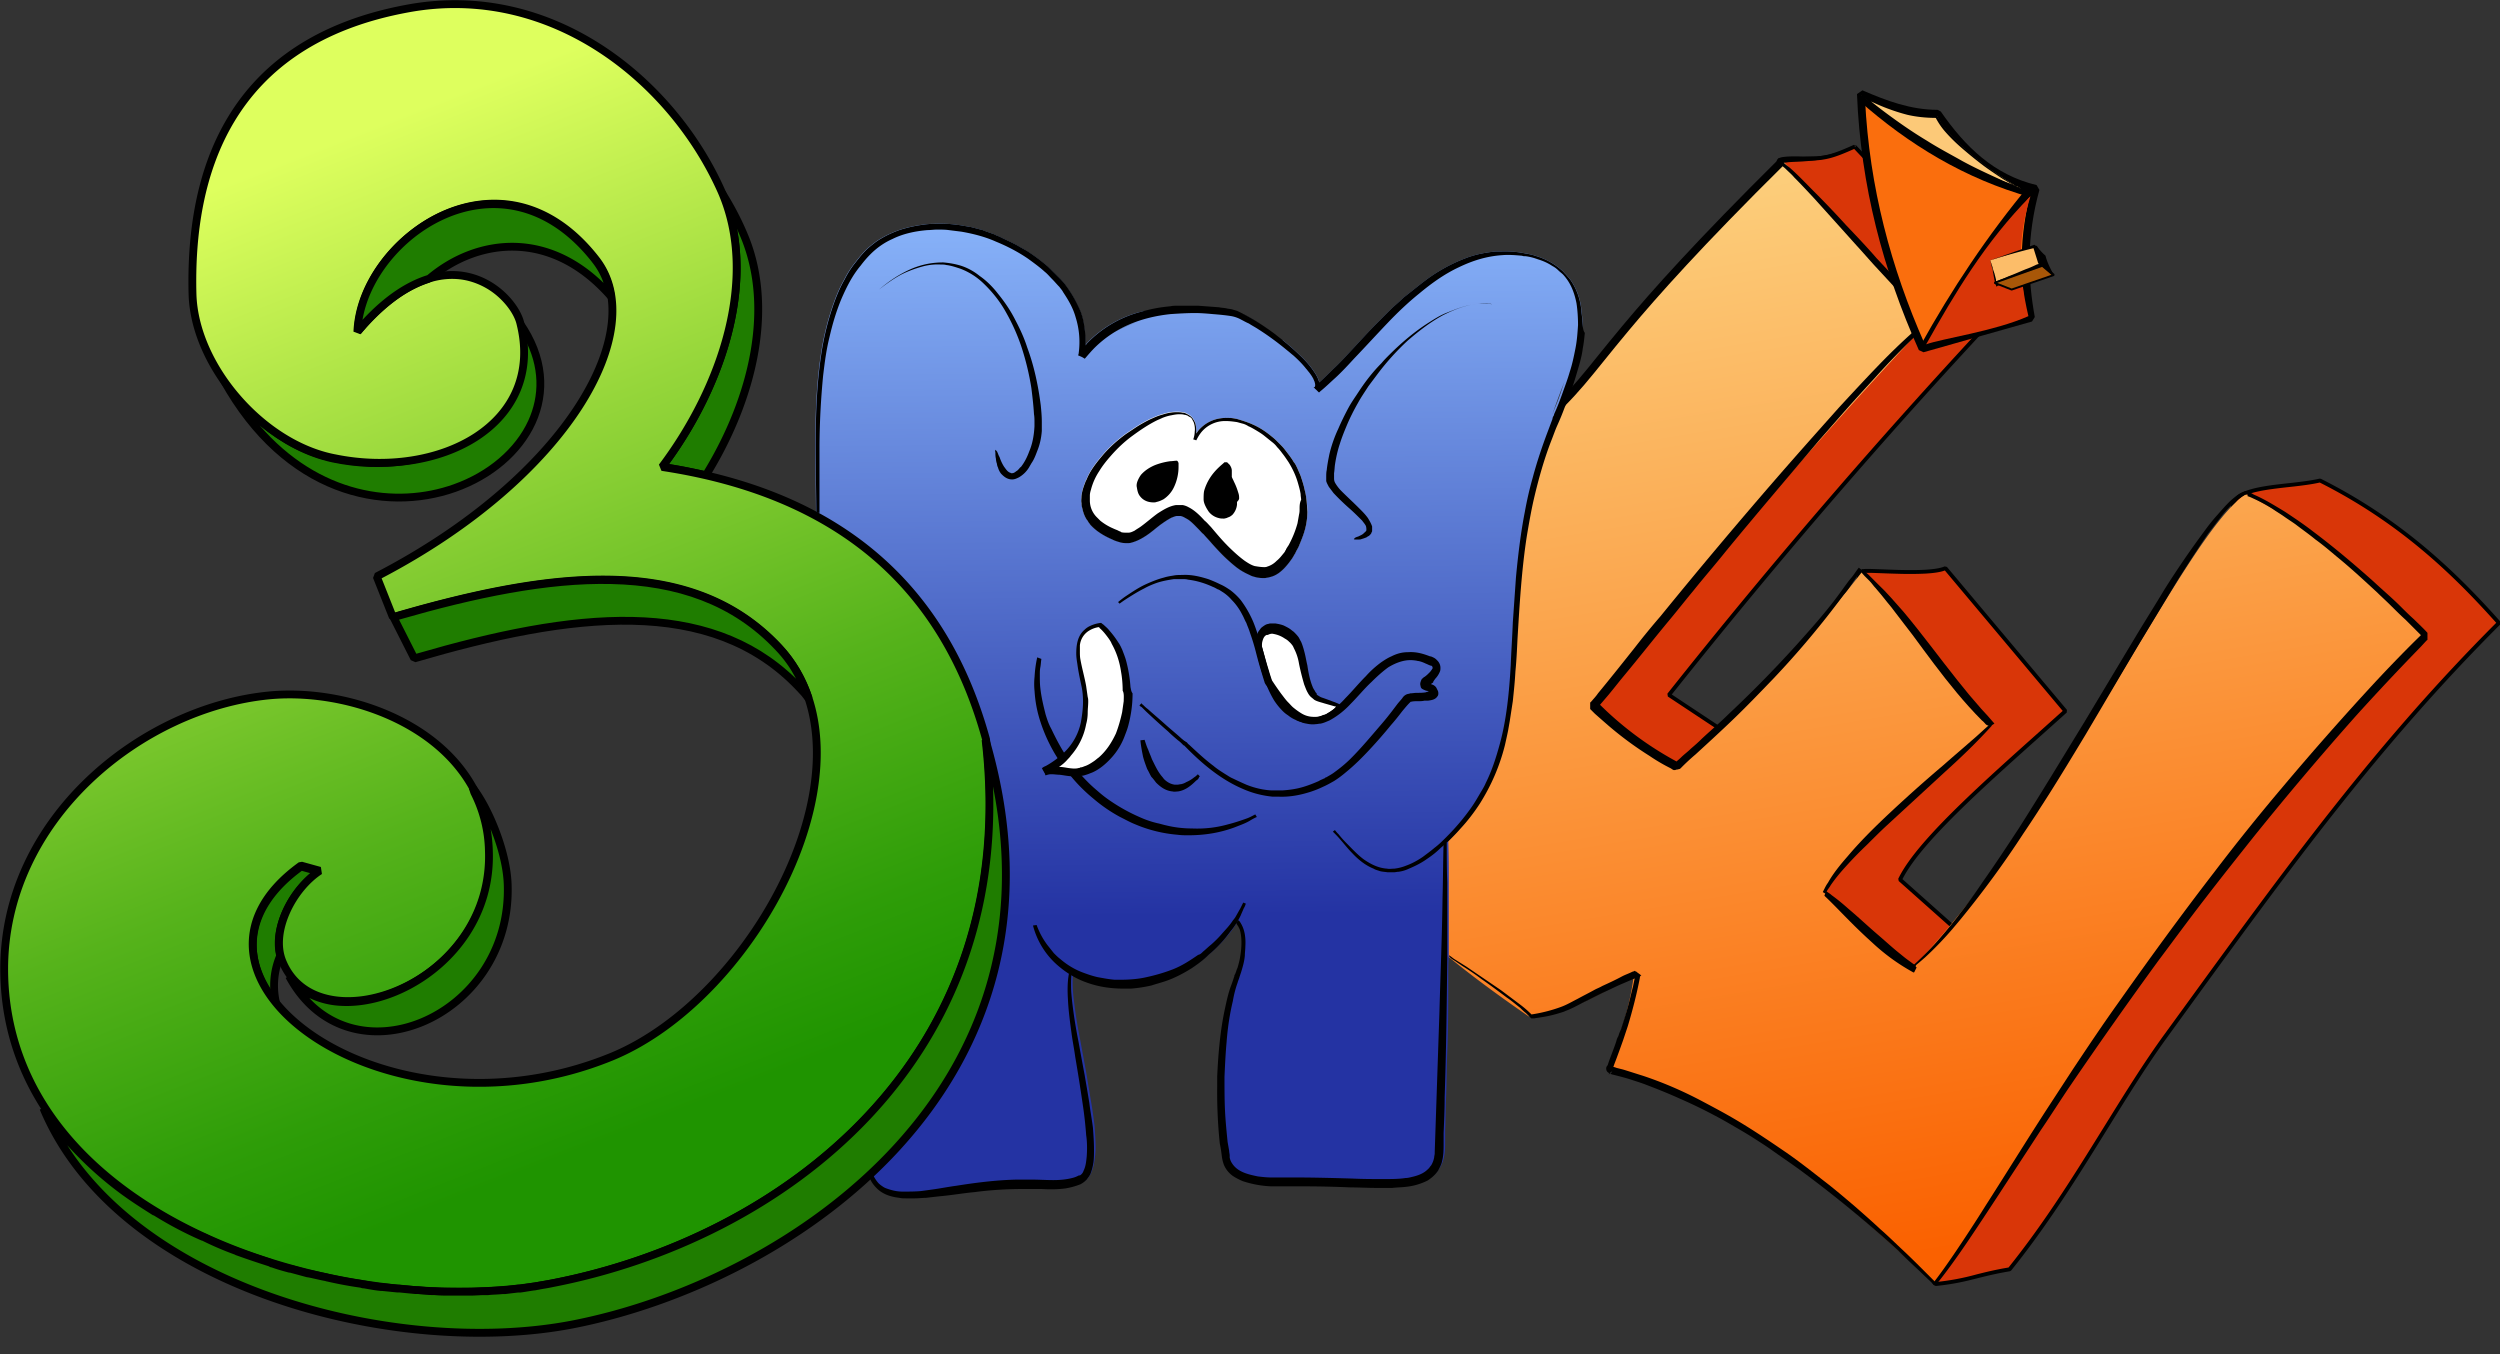 <svg xmlns="http://www.w3.org/2000/svg" width="72" height="39" fill="none" viewBox="0 0 72 39">
    <rect x="0" y="0" width="72" height="39" fill="#333333" stroke="none"/>
    <path fill="#D93608" d="M53.415 4.222l4.327 4.583a179.078 179.078 0 00-9.676 11.209l2.404 1.592a36.362 36.362 0 003.53-3.41c-.12-.166-.21-.406-.285-.616-.12-.36-.33-.917-.075-1.127.075-.06 1.908.135 2.39-.09l3.455 4.117c-1.968 1.773-4.192 3.666-4.763 4.853l2.464 2.193c3.441-3.185 6.19-8.76 8.099-11.764.09.09-.977-.737-.977-1.142 0-.661 1.623-.571 2.51-.782 2.268 1.142 3.816 2.6 5.153 4.102-3.636 3.636-6.205 7.227-9.601 11.9-1.397 1.923-2.69 4.478-4.493 6.716-.901.15-1.232.33-2.103.421-.24.03.03-1.247.135-1.457.135-.27.436-.24.601-.406-.075 0-.105.045-.135.075-2.239-1.998-4.628-3.876-7.918-4.793.375-.916.676-1.833.781-2.765-1.112.812-2.128-.342-2.218-.432-.225-.21-2.44 2.01-2.59 1.574-.135-.405.556-.556.796-.63.09-.03-.06 0-.075-.016-3.17-2.314-3.786-3.53-4.823-4.898l5.695-10.593a214.692 214.692 0 015.904-6.776c-.18-.33-.3-.916-.63-1.142-.331-.21.63-.15.81-.15.482 0 .737-.09 1.308-.346 0 .015-.015.015 0 .015 0-.015-.03.015 0-.015z"/>
    <path fill="#000" fill-rule="evenodd" d="M53.395 4.292c-.545.242-.808.332-1.288.332l-.12-.003c-.13-.004-.317-.01-.475-.001a1.453 1.453 0 00-.144.013.401.401 0 00-.071.017.284.284 0 00.029.02l.001.001c.18.123.298.34.392.556.035.081.068.165.1.246l.031.08c.042.104.082.2.126.28l-.008.064a214.589 214.589 0 00-5.9 6.77l-5.674 10.556c.149.198.29.392.43.586.34.471.683.944 1.157 1.476.675.76 1.616 1.638 3.194 2.79h.005l.034-.002h.01l.02-.002a.107.107 0 01.025.003.056.056 0 01.038.073.057.057 0 01-.018.026.077.077 0 01-.017.011.277.277 0 01-.029.011h-.001a4.1 4.1 0 01-.09.027c-.126.037-.297.086-.44.161a.558.558 0 00-.203.162.223.223 0 00-.027.21c.004.01.009.014.015.016.01.003.03.004.063-.004.067-.017.16-.063.276-.134.229-.142.524-.37.825-.607l.159-.126c.246-.195.487-.387.688-.53a2.38 2.38 0 01.317-.198.46.46 0 01.12-.042c.036-.005.08-.004.112.027l.002.001.018.019c.078.082.334.349.693.525.39.192.9.273 1.434-.117l.089.052c-.104.92-.396 1.822-.761 2.721 3.252.92 5.624 2.778 7.839 4.753a.198.198 0 01.138-.054l.04.096a.543.543 0 01-.161.107c-.034.015-.072.03-.108.044l-.061.025c-.109.045-.202.098-.26.215-.024.046-.06.16-.096.309a5.663 5.663 0 00-.096.493c-.026.17-.04.329-.033.442a.348.348 0 00.022.119.048.048 0 00.009.014h.002a6.942 6.942 0 001.154-.217c.262-.066.542-.136.925-.2.893-1.112 1.662-2.302 2.38-3.454l.375-.603c.584-.942 1.144-1.845 1.722-2.64l.383-.527c3.197-4.402 5.704-7.854 9.186-11.343-1.323-1.481-2.853-2.914-5.083-4.04-.221.051-.484.084-.752.115l-.138.015c-.233.026-.466.052-.68.088-.258.043-.48.1-.638.183-.156.082-.238.185-.238.321 0 .04.013.088.04.145.027.057.067.12.114.184.097.13.225.265.351.387a5.636 5.636 0 00.443.381c.004.003.002.001-.002 0a.053.053 0 00-.01-.003c-.001 0-.018-.005-.037.005a.057.057 0 00-.014.012l.075-.009c.002.002.01.009.014.017.001.002.006.01.008.021 0 .006.001.016-.003.028a.056.056 0 01-.027.03v.001c-.453.713-.952 1.57-1.496 2.504l-.073.126c-.58.994-1.21 2.073-1.89 3.158-1.356 2.168-2.907 4.363-4.633 5.961h-.075l-2.465-2.193-.013-.066c.29-.604.997-1.38 1.87-2.223.659-.637 1.418-1.316 2.173-1.99l.693-.621-3.394-4.044c-.133.05-.329.076-.546.089a9.679 9.679 0 01-.786.006c-.172-.004-.34-.01-.488-.016a38.568 38.568 0 00-.217-.008 5.088 5.088 0 00-.296-.001.237.237 0 00-.01.001.285.285 0 00-.087.174.855.855 0 00.01.275c.03.178.095.37.151.538l.025.073c.075.211.163.444.277.601l-.004.071a36.418 36.418 0 01-3.536 3.416l-.067.004-2.404-1.593-.013-.082a179.199 179.199 0 019.643-11.173l-4.26-4.512h-.006l-.003-.001zm.054-.034l.003.002.002-.007-.005.005zm-.035-.077a.053.053 0 01.02.01.057.057 0 01.02.031h-.04v-.04zM65.206 15.78a5.712 5.712 0 01-.416-.362 3.375 3.375 0 01-.363-.402 1.236 1.236 0 01-.125-.203.463.463 0 01-.051-.193c0-.194.121-.328.297-.421.174-.092.412-.15.672-.194.217-.037.454-.063.688-.089l.136-.015c.277-.032.541-.065.76-.117l.037.005c2.278 1.146 3.831 2.609 5.17 4.114l-.001.078c-3.496 3.495-6.005 6.949-9.215 11.369l-.38.524c-.576.791-1.133 1.69-1.718 2.633l-.375.603c-.723 1.16-1.498 2.36-2.402 3.482l-.035.02c-.388.065-.67.135-.937.202l-.121.03a7.058 7.058 0 01-1.048.19.11.11 0 01-.078-.02.146.146 0 01-.047-.058.449.449 0 01-.033-.16 2.474 2.474 0 01.034-.465 5.8 5.8 0 01.099-.504c.036-.148.074-.273.104-.332a.564.564 0 01.318-.27l.068-.027.038-.015c-2.221-1.979-4.59-3.827-7.842-4.732l-.037-.076c.359-.874.647-1.745.763-2.627-.54.34-1.054.248-1.446.056a2.646 2.646 0 01-.724-.548l-.014-.014a.055.055 0 00-.019 0 .352.352 0 00-.09.033c-.077.037-.18.103-.3.188-.198.141-.436.33-.682.525l-.16.127c-.3.237-.6.47-.836.615a1.186 1.186 0 01-.308.147.232.232 0 01-.124.002.133.133 0 01-.087-.087.335.335 0 01.04-.31.666.666 0 01.244-.198c.129-.067.28-.116.4-.152-1.553-1.139-2.489-2.012-3.164-2.77a17.806 17.806 0 01-1.167-1.49 33.955 33.955 0 00-.447-.608l-.005-.061 5.695-10.593.006-.01a214.758 214.758 0 015.88-6.748 3.161 3.161 0 01-.144-.338 7.472 7.472 0 00-.099-.241c-.093-.215-.2-.404-.35-.507a.33.33 0 01-.057-.044.128.128 0 01-.035-.056.086.086 0 01.012-.07.122.122 0 01.046-.04.41.41 0 01.12-.033c.046-.007.1-.012.156-.015.162-.008.362-.002.491.002l.109.002c.468 0 .715-.086 1.284-.34l.064.012 4.327 4.583v.077c-3.291 3.5-6.493 7.21-9.635 11.157l2.318 1.536a36.31 36.31 0 003.463-3.346c-.113-.17-.197-.398-.267-.592v-.001a8.8 8.8 0 00-.024-.072c-.056-.166-.125-.368-.157-.556a.966.966 0 01-.01-.312.392.392 0 01.133-.248h.001a.088.088 0 01.034-.016.84.84 0 01.105-.009c.06 0 .14.001.235.004l.22.008c.147.006.313.012.485.017.263.006.538.008.776-.006.241-.015.436-.045.545-.096l.067.015 3.456 4.117-.005.078-.735.658c-.755.675-1.512 1.352-2.17 1.987-.855.826-1.535 1.574-1.826 2.152l2.393 2.131c1.7-1.584 3.232-3.753 4.577-5.903.678-1.083 1.307-2.16 1.887-3.155l.074-.126c.539-.925 1.034-1.775 1.484-2.486zM45.225 28.082zm-.035.005l-.006-.005a.053.053 0 01.006.005z" clip-rule="evenodd"/>
    <path fill="url(#logo0_linear)" d="M51.296 4.583l4.282 4.628a179.06 179.06 0 00-9.676 11.209l2.404 1.592a37.622 37.622 0 005.334-5.559l3.681 4.433c-1.968 1.773-4.192 3.666-4.763 4.853l2.464 2.193c4.493-4.672 7.888-12.545 9.661-13.702 2.254 1.156 3.787 2.614 5.124 4.116-3.636 3.637-6.206 7.242-9.601 11.9-1.398 1.923-2.69 4.478-4.493 6.716-2.704-2.464-5.394-5.033-9.435-6.16.375-.916.676-1.833.78-2.764-1.111.736-2.118 1.171-3.034 1.232-4.087-2.81-4.718-4.132-5.86-5.635l5.695-10.592c2.494-2.975 4.973-5.83 7.437-8.46z"/>
    <path fill="#000" d="M55.61 9.181h-.016c-.015 0-.03-.015-.045-.015-.03-.015-.06-.03-.09-.06a1.366 1.366 0 01-.315-.27c-.21-.18-.406-.391-.601-.587l-.541-.585c-.18-.196-.346-.391-.526-.586l-.797-.887-.42-.466c-.196-.21-.39-.42-.586-.616-.075-.09-.166-.165-.24-.24-.046-.045-.09-.075-.136-.12l-.09-.09v-.03c0-.016.015-.046.015-.06v-.016h.015c.045 0 .09 0 .15-.015.18-.015.36-.015.526-.015.135-.015.27-.015.406-.015.075-.015.15-.015.225-.03.09-.015.18-.03.27-.06.136-.03.256-.09.376-.135.06-.015.105-.045.15-.06.016-.015.046-.015.076-.015l-.03.03c-.015.015-.03.015-.06.03a.7.7 0 01-.15.075c-.166.075-.331.15-.512.195-.21.06-.435.09-.66.105-.166.016-.346.016-.511.03-.09.016-.166.016-.256.016h-.015v-.015c0-.03.015-.06.03-.09.03.03.06.044.09.075.06.06.136.12.196.165.24.21.465.45.69.676.316.315.632.646.932.977.3.315.601.63.887.961l.69.736c.226.24.452.496.662.737.045.06.105.12.15.18 0 .015.015.03.03.03 0 .015.015.015.015.03.03.015.03.03.015.03z"/>
    <path fill="#000" fill-rule="evenodd" d="M46.736 9.373c.836-1 2.112-2.434 4.496-4.795l.158.16c-2.38 2.357-3.65 3.785-4.481 4.78-.273.326-.5.607-.704.86-.414.514-.734.91-1.155 1.331l-.16-.16c.413-.412.722-.795 1.13-1.302.206-.254.435-.539.716-.874z" clip-rule="evenodd"/>
    <path fill="#000" d="M55.503 9.376c-.075.06-.15.135-.225.196-.451.42-.887.871-1.292 1.322-.331.36-.661.721-.977 1.082l-.631.72c-.902 1.068-1.803 2.12-2.69 3.201-.3.376-.616.736-.916 1.112-.225.27-.436.54-.661.811-.451.541-.887 1.097-1.337 1.638-.15.18-.301.376-.451.556l-.27.316a.21.21 0 00-.046.06v-.06-.106a9.673 9.673 0 002.374 1.758h-.06-.03-.06l.015-.015c.06-.06.12-.105.165-.15.09-.09.196-.165.286-.255.105-.09.21-.18.315-.286.256-.24.526-.466.767-.706a33.703 33.703 0 002.283-2.359c.346-.39.677-.781.977-1.202.09-.12.18-.255.285-.376.076-.09.136-.195.21-.285l.076.06c-.075.105-.15.225-.225.33-.09.136-.18.271-.286.391a25.796 25.796 0 01-2.043 2.434c-.376.39-.752.782-1.142 1.157-.36.346-.721.676-1.082 1.007a6.032 6.032 0 00-.42.39c-.016.015-.03.03-.046.03l-.06.016c-.015 0-.03 0-.06.015h-.045a.327.327 0 01-.075-.046 5.082 5.082 0 01-.616-.36 9.907 9.907 0 01-1.202-.887 58.4 58.4 0 01-.376-.33l-.105-.105-.03-.03v-.015-.03-.03-.03-.03-.03-.016s0-.015.015-.015c.075-.09.15-.165.21-.255.36-.436.706-.872 1.052-1.307a22.1 22.1 0 01.751-.917 163.43 163.43 0 013.306-3.936c.6-.691 1.217-1.383 1.833-2.074.36-.39.736-.796 1.112-1.187.42-.435.856-.856 1.307-1.232l.12.06z"/>
    <path fill="#000" d="M57.44 20.84c-.09-.106-.286-.331-.376-.421-.24-.27-.466-.541-.691-.827-.526-.66-1.007-1.322-1.548-1.968-.24-.27-.48-.556-.751-.811l-.27-.27c-.06-.046-.106-.091-.166-.151l-.06.06c.045.045.075.09.12.135l.15.15c.06.06.106.136.166.196.12.135.225.27.345.42.076.09.15.18.226.286.165.21.33.436.496.646.42.57.826 1.127 1.277 1.668.225.27.466.54.721.796.045.03.075.075.12.12.015 0 .015.015.03.015s.015.015.03.015.03.015.06.015h.015c-.015 0 .106-.075.106-.075z"/>
    <path fill="#000" d="M57.364 20.9c-.405.45-.871.9-1.322 1.306l-1.698 1.563c-.195.18-.39.376-.586.571a10.9 10.9 0 00-.586.601c-.165.18-.315.36-.45.556-.03.06-.076.105-.106.165-.015.03-.03.045-.045.075l-.075-.045.045-.09c.03-.06.06-.12.105-.18.15-.27.361-.526.571-.766.316-.376.676-.737 1.037-1.082a41.204 41.204 0 011.728-1.548c.27-.24.54-.466.811-.706.18-.15.346-.316.526-.466l.045.045zM55.04 27.857c.224-.196.45-.421.66-.646a14.94 14.94 0 00.691-.827c.075-.105.166-.21.24-.315.166-.226.316-.436.466-.662.361-.51.707-1.036 1.052-1.562.631-.992 1.247-2.014 1.863-3.02l1.488-2.48c.27-.45.556-.9.826-1.352a26.56 26.56 0 011.172-1.712c.12-.166.24-.316.376-.466.105-.12.21-.24.33-.36.06-.06.136-.121.196-.166a.761.761 0 01.24-.135c.03-.015.06-.015.105-.015v.09a.527.527 0 00-.21.09c-.09.06-.18.135-.27.225-.12.12-.226.24-.316.36-.12.151-.24.316-.36.467-.286.42-.557.841-.827 1.262-.376.616-.751 1.247-1.127 1.863-.526.886-1.052 1.788-1.578 2.674-.345.571-.69 1.142-1.051 1.713-.24.376-.481.752-.736 1.127a27.883 27.883 0 01-1.804 2.464l-.24.286a9.98 9.98 0 01-.781.811c-.12.105-.24.21-.36.3l-.046-.014z"/>
    <path fill="#000" d="M64.743 14.169c.06.015.12.045.165.075.316.135.601.315.902.496.27.18.54.36.811.57.601.451 1.187.947 1.743 1.443.256.24.526.466.781.721.12.12.24.24.376.36.135.136.27.256.39.392v.195c0 .015-.014.015-.014.015-.075.075-.15.165-.226.24a73.242 73.242 0 00-1.818 1.939 93.723 93.723 0 00-2.96 3.5c-.465.586-.931 1.172-1.382 1.758-.466.601-.917 1.217-1.367 1.818a142.293 142.293 0 00-2.54 3.606c-.285.421-.54.827-.826 1.247-.39.601-.796 1.217-1.187 1.818-.315.481-.63.962-.946 1.428-.286.42-.586.841-.902 1.232l-.075-.06c.21-.27.39-.526.586-.812.316-.465.631-.946.931-1.427.616-.962 1.218-1.938 1.834-2.885l.676-1.037c.42-.63.841-1.262 1.292-1.893.901-1.277 1.818-2.539 2.78-3.786a60.851 60.851 0 011.968-2.45 85.714 85.714 0 012.704-3.064c.436-.466.887-.932 1.353-1.383v.15-.014c0-.015-.016-.015-.016-.015a208.682 208.682 0 00-.495-.496c-.15-.135-.3-.286-.436-.42-.12-.121-.255-.241-.376-.361-.39-.361-.781-.722-1.187-1.052-.195-.165-.39-.33-.6-.481-.181-.15-.376-.285-.572-.436-.105-.075-.225-.15-.33-.225-.105-.075-.21-.135-.316-.21a4.404 4.404 0 00-.586-.316 1.042 1.042 0 00-.15-.06l.015-.12z"/>
    <path fill="#FA6E0D" d="M53.594 2.705c.105 2.629.751 5.048 1.773 7.332l3.125-.887c-.21-1.142-.24-2.359.135-3.71-1.262-.301-2.118-1.143-2.825-2.164-.796 0-1.517-.27-2.208-.571z"/>
    <path fill="#000" fill-rule="evenodd" d="M53.48 2.71l.158-.109c.69.3 1.392.562 2.164.562l.093.049c.698 1.01 1.534 1.826 2.758 2.118l.082.14c-.37 1.332-.34 2.531-.133 3.66l-.08.129-3.125.886-.134-.062c-1.027-2.295-1.677-4.728-1.782-7.374zm.234.169c.124 2.51.745 4.829 1.715 7.023l2.933-.832c-.19-1.095-.213-2.262.126-3.55-1.22-.326-2.059-1.151-2.745-2.132-.733-.012-1.401-.243-2.03-.509z" clip-rule="evenodd"/>
    <path fill="#000" fill-rule="evenodd" d="M58.493 5.684c-1.898-.532-3.52-1.518-4.958-2.79l.15-.168c1.417 1.253 3.01 2.22 4.868 2.74l-.06.218z" clip-rule="evenodd"/>
    <path fill="#000" fill-rule="evenodd" d="M58.626 5.466c-1.212 1.451-2.23 2.993-3.128 4.61l-.197-.11c.904-1.627 1.93-3.18 3.152-4.644l.173.144z" clip-rule="evenodd"/>
    <path fill="#FCC978" d="M58.117 5.38c-1.713-.602-3.29-1.638-4.508-2.645.691.285 1.232.616 2.179.616.571 1.112 2.855 2.359 2.329 2.028z"/>
    <path fill="#000" d="M58.116 5.38c-.015 0-.045 0-.06-.016-.03-.015-.06-.015-.075-.015-.09-.03-.165-.06-.255-.09a6.609 6.609 0 01-.752-.315 9.254 9.254 0 01-1.081-.571c-.331-.196-.677-.406-.992-.631a12.39 12.39 0 01-.932-.691c-.12-.09-.24-.196-.36-.286V2.72c0-.015 0-.015.015-.03 0 0 .015 0 .015.015.315.135.63.285.961.406.196.06.406.12.616.165.15.03.316.045.481.045h.075l.015.015.015.015c.136.24.316.466.511.661.18.195.39.36.601.541.196.15.39.3.586.436.166.12.33.225.496.33l.135.09c.015.016.03.016.045.03l.015.016c0-.015-.015-.015-.03-.015-.03-.03-.045-.03-.045-.06 0 .014 0 .014 0 0 0 .014 0 .014 0 0 .015 0 .03.014.03.014.015 0 .015.015.03.015l.015.016v.015c0 .015-.015.015-.015 0-.06-.03-.105-.06-.165-.09-.105-.06-.225-.136-.33-.196-.18-.12-.361-.24-.526-.36-.24-.18-.481-.376-.721-.587a4.781 4.781 0 01-.391-.39 2.053 2.053 0 01-.3-.436c.014.015.014.015.03.015-.301 0-.587-.03-.842-.09a5.383 5.383 0 01-.526-.165c-.21-.075-.406-.166-.6-.256-.076-.03-.136-.06-.211-.09.015-.03.03-.06.045-.075.195.165.39.316.586.466.42.315.826.6 1.277.871.33.21.676.39 1.022.586.36.196.72.36 1.081.526.12.06.256.105.376.165l.09.045c.015.015.03.015.03.015 0-.015 0-.015.015-.015z"/>
    <path fill="#D93608" d="M55.473 9.917c.811-1.443 1.697-2.945 3.005-4.267-.36 1.187-.36 2.163-.06 3.455-.977.436-2.495.646-2.945.812z"/>
    <path fill="#FCBD69" d="M57.32 7.498c0-.015.18.646.136.646-.046 0 1.382-.51 1.352-.51-.03 0-.135-.361-.196-.557l-1.292.421z"/>
    <path fill="#000" d="M57.32 7.497c.015.015.015.03.015.045l.045.135c.015.06.03.12.06.196l.046.18v.03c0 .03.015.075-.015.09h-.015v-.03-.015c0-.015.015-.015.03-.015.12-.06.225-.09.345-.15.165-.06.33-.135.511-.21.09-.03.195-.076.285-.12a.311.311 0 01.09-.03c.016-.016.03-.016.06-.03-.014.014-.014.014-.014.03v.059c0 .015.015.015.03.03-.015 0-.015-.015-.03-.015-.015-.015-.03-.045-.045-.06 0-.015 0-.015-.015-.03 0-.015-.015-.03-.015-.045-.046-.15-.09-.285-.136-.436.015.016.045.016.06.03-.435.106-.871.226-1.292.361.075-.03.166-.06.256-.09s.165-.06.255-.09.165-.06.256-.09c.09-.03.165-.06.255-.09s.165-.06.255-.09c0 0 0 .014.015.014s0 0 .015.015c0 0 .015.015.03.015l.016.015v.016c0 .03.015.06.03.075.045.12.075.24.12.36 0 .015.015.045.03.06v.015c0-.015-.015-.015-.03-.015h.015v.015c0 .015 0 .015.015.015v.06c0 .016-.015.016-.015.03-.015.016-.045.016-.06.03-.075.03-.15.06-.21.09-.15.06-.286.106-.436.166-.166.06-.346.12-.526.18-.03.015-.06.015-.075.03 0 0-.015.015-.03.015h-.015v-.045s0-.015-.015-.015c0 0-.015 0-.015.015v-.03c0-.03 0-.075-.016-.105a6.936 6.936 0 00-.045-.24c0-.045-.015-.09-.03-.136 0-.015-.015-.045-.015-.06l-.03-.135z"/>
    <path fill="#A85708" d="M57.937 8.34l1.217-.422-.315-.27-1.398.496.496.195z"/>
    <path fill="#000" fill-rule="evenodd" d="M57.43 8.118l1.398-.496.028.005.315.27-.009.048-1.217.421h-.02l-.495-.196v-.052zm.09.028l.416.163 1.161-.4-.266-.229-1.31.466z" clip-rule="evenodd"/>
    <path fill="#000" d="M59.11 7.903l-.316-.27-.165-.542c.075.105.165.21.255.286.045.18.136.36.226.526z"/>
    <path fill="#000" fill-rule="evenodd" d="M58.602 7.1l.05-.025c.074.104.162.207.25.28l.01.015c.043.176.132.354.222.519l-.043.035-.316-.27-.008-.014-.165-.54zm.098.13l.118.386.197.169a1.978 1.978 0 01-.156-.393 1.377 1.377 0 01-.159-.162z" clip-rule="evenodd"/>
    <path fill="#000" d="M52.588 25.662c.06.045.12.076.165.12.166.12.33.256.481.391.286.24.571.511.872.767.21.18.42.375.63.54.09.075.166.136.271.21.06.046.12.09.18.12 0 0-.015.016-.015.031s-.015.015-.015.03-.015.015-.015.03-.015.015-.015.03-.015.015-.015.03h-.015l-.015-.015c-.015-.015-.03-.03-.06-.03-.045-.03-.09-.06-.15-.09a.457.457 0 01-.105-.075c-.015-.015-.03-.015-.06-.03 0 0-.016-.015-.03-.015l.06-.075s.015 0 .015.015c.015.015.045.015.06.03.075.03.135.06.21.09a.696.696 0 01.15.075s.015.015.03.015c0 0-.015.015-.015.03s-.015.015-.015.03-.015.015-.015.03-.015.015-.015.03-.015.015-.015.03h-.015c-.015 0-.03-.015-.06-.03a5.815 5.815 0 01-1.112-.811 16.36 16.36 0 01-.736-.706c-.225-.226-.436-.451-.661-.661l.045-.136zM41.727 27.511c.06.03.105.075.15.105l.36.226.992.676.541.406c.12.09.225.18.33.285l.03.03c-.015 0-.044-.015-.075-.015.316-.045.617-.12.902-.225.165-.06.316-.15.466-.226.165-.09.315-.165.48-.255.076-.045.166-.075.24-.12.196-.09.392-.18.587-.286.09-.045.18-.075.27-.12.03-.015.06-.015.075-.03h.015c.015.015.03.03.06.045.03.03.06.045.09.075v.015c0 .03-.014.045-.014.075-.09.466-.21.932-.346 1.383l-.135.405c-.075.21-.15.421-.225.616-.03.075-.06.166-.09.256 0 .015 0 .015-.016.03 0 .015 0 0-.015.015a.328.328 0 00-.075.06c.06 0 .12-.06.105-.135 0-.03-.015-.075-.045-.09h.015c.015 0 .03.015.045.015.045 0 .075.015.12.03l.18.045c.196.06.377.12.572.18.586.195 1.142.436 1.683.721.255.136.51.27.75.406.587.33 1.143.706 1.714 1.097.345.24.69.51 1.036.781.316.24.631.51.932.766.24.21.48.421.721.646.226.196.436.406.646.601.21.196.421.406.616.601l.21.21.136.136-.06.06c-.135-.135-.27-.255-.406-.39-.21-.196-.42-.391-.63-.602a34.714 34.714 0 00-2.856-2.343c-.27-.196-.54-.376-.811-.571-.15-.106-.316-.21-.48-.316-.256-.165-.527-.316-.782-.466a14.82 14.82 0 00-1.382-.69c-.3-.136-.601-.256-.917-.377-.15-.06-.3-.105-.436-.15-.18-.06-.36-.105-.54-.15h.03c-.03 0-.046 0-.076-.015-.015 0-.03 0-.03-.015-.045-.015-.105-.045-.12-.105s0-.12.06-.15c.015 0 .03-.016.045-.016l-.015.015-.015.015-.015.015-.015.016-.015.015v-.03c0-.015.015-.03.015-.046.075-.225.166-.435.24-.66a.449.449 0 01.06-.15c.016-.061.046-.136.076-.196.075-.24.165-.511.225-.752.045-.165.075-.315.12-.48l.09-.436c.046.045.106.075.15.12l-.63.27c-.166.076-.316.15-.481.226l-.45.225c-.166.075-.316.166-.482.24-.06.03-.12.046-.18.076-.225.075-.45.135-.676.165-.06.015-.12.015-.18.03h-.045-.046l-.03-.03-.12-.12a1.498 1.498 0 01-.165-.15c-.135-.105-.255-.21-.39-.3-.241-.181-.482-.361-.722-.527a7.655 7.655 0 00-.57-.39c-.06-.045-.136-.09-.196-.136a.666.666 0 01-.165-.12l-.015-.045z"/>
    <path fill="url(#logo1_linear)" d="M45.557 9.046c-.015-.09-.015-.18-.03-.256-.03-.18-.09-.36-.166-.51-.06-.12-.135-.241-.225-.331-.03-.045-.075-.075-.105-.12a1.968 1.968 0 00-.826-.466 1.274 1.274 0 00-.256-.06 2.808 2.808 0 00-.721-.06h-.15c-.316.03-.601.09-.872.195a4.75 4.75 0 00-1.202.676c-.195.15-.375.3-.57.45-.12.121-.256.226-.376.346l-.406.406c-.255.256-.496.526-.736.781-.165.18-.33.361-.511.526-.135.136-.27.27-.406.39a.995.995 0 00-.135-.284 2.567 2.567 0 00-.316-.391 7.515 7.515 0 00-.51-.466c-.03-.03-.06-.045-.09-.075-.016 0-.03 0-.06.015-.211.015-.346-.15-.391-.33-.12-.076-.226-.15-.346-.226a2.563 2.563 0 00-.345-.195s-.015 0-.015.015c-.166.06-.346-.03-.436-.166h-.045c-.075-.015-.15-.015-.21-.03l-.602-.045h-.6c-.06 0-.136 0-.196.015-.075 0-.135.015-.21.015-.136.15-.33.226-.511.106l-.015-.015c-.06.015-.135.03-.196.045a3.323 3.323 0 00-1.472.886c-.015.015-.03.045-.045.06v-.15c0-.135-.015-.24-.03-.376-.015-.06-.015-.12-.03-.165-.015-.09-.045-.18-.075-.27a3.658 3.658 0 00-.466-.812 2.871 2.871 0 00-.21-.225l-.27-.27a5.698 5.698 0 00-.602-.451c-.075-.045-.165-.09-.24-.136-.18-.105-.36-.18-.541-.27-.06-.03-.12-.045-.165-.075-.12-.045-.226-.075-.33-.12-.121-.03-.226-.06-.346-.09-.12-.016-.24-.046-.376-.06a3.5 3.5 0 00-.691-.03c-.12 0-.24.014-.346.03-.21.03-.405.074-.6.135a2.96 2.96 0 00-.662.315c-.09.06-.18.135-.27.21-.136.12-.256.27-.361.406-.135.165-.24.33-.33.511-.106.18-.196.39-.271.586a7.879 7.879 0 00-.406 1.608c-.15 1.006-.165 2.103-.15 3.185 0 .45.015.886.015 1.337h.06v.12l.736 5.364c-.06.075-.15.256-.24.496.03-.105.06-.225.09-.33h-.03c-.135.435-.27.871-.39 1.307-.046.165-.09.315-.12.466-.03.135-.06.255-.076.39-.015.075-.015.135-.015.21v.15c0 .226.075.391.226.542.12.105.24.18.375.27.03.015.045.03.075.045.18.165.346.406.466.917.135 2.84-.075 6.295.406 8.564h-.075c0 .075.015.135.015.21.015.12.045.24.09.361.045.09.105.18.18.27.18.18.42.256.676.3.06 0 .12.016.18.016h.27c.106 0 .211-.015.316-.015.136-.015.27-.03.391-.045.33-.03.676-.09 1.007-.12.465-.06.931-.09 1.412-.09H29.825c.076 0 .15 0 .211.014.225.016.48.016.691-.015.15-.014.3-.045.436-.12a.409.409 0 00.18-.135c.015-.015.03-.045.045-.06.03-.06.06-.12.075-.18.03-.075.045-.166.06-.256.015-.12.03-.24.03-.36 0-.21-.015-.421-.03-.631-.03-.24-.06-.481-.105-.722l-.135-.81c-.06-.332-.12-.662-.18-.978a13.932 13.932 0 01-.18-1.142 3.974 3.974 0 01-.03-.435c0-.105 0-.196.014-.286.136.076.286.15.436.196.165.06.33.105.511.135.18.03.36.045.556.045.075 0 .15 0 .225-.015a3.418 3.418 0 00.977-.21c.27-.09.526-.226.766-.376.18-.12.33-.24.496-.39.225-.196.436-.421.616-.662l.18-.27c.015.015.03.045.045.06l.045.09c.09.225.06.54.016.796-.016.105-.046.21-.076.316-.015.06-.045.135-.075.195 0 .015-.015.015-.015.03s-.015.045-.015.06c-.03.076-.06.166-.09.256-.06.21-.12.42-.165.63-.135.632-.21 1.293-.24 1.97v.3c0 .556.014 1.096.075 1.622.015.12.03.256.06.376.015.075.03.165.06.24a.83.83 0 00.135.21c.03.046.075.076.12.106.09.075.18.12.286.165.24.09.526.135.826.15.15.015.316.015.466.015h.6c.406 0 .797.015 1.203.03.24 0 .496.016.751.016h.466c.135-.016.255-.016.375-.03.226-.03.436-.076.631-.18a.862.862 0 00.421-.557c.045-.165.045-.33.045-.51v-.301c.015-.346.015-.691.03-1.037.015-.39.015-.781.03-1.187.03-.706.03-1.472.03-2.239 0-.18 0-.375.015-.556v-2.208c0-.376 0-.736-.015-1.112.09-.09.18-.18.27-.285.211-.226.407-.481.572-.737a5.754 5.754 0 00.811-2.103l.045-.256.09-.586c.03-.285.06-.57.076-.856.03-.3.045-.616.06-.932.06-1.006.12-2.013.27-2.975.06-.36.12-.706.195-1.036.136-.586.3-1.172.511-1.713.06-.15.105-.286.166-.42.075-.166.15-.346.21-.512.12-.285.225-.57.315-.871.045-.15.09-.3.136-.466.03-.12.06-.24.075-.376.03-.15.045-.3.06-.45 0-.15.015-.376-.015-.601zm-13.448.51c.21-.12.421-.21.646-.285-.21.075-.42.165-.646.286zm12.787 1.909c-.06.165-.136.33-.196.495.106-.315.226-.646.361-.976-.06.165-.105.315-.165.48z"/>
    <path fill="url(#logo2_linear)" d="M35.954 33.807c-.03-.015-.045-.015-.075-.03.015.015.045.03.075.03z"/>
    <path fill="url(#logo3_linear)" d="M35.758 33.732z"/>
    <path fill="#fff" d="M37.578 14.125c-.03-.15-.075-.286-.12-.421-.03-.075-.06-.135-.09-.21-.03-.06-.06-.136-.105-.18-.076-.136-.166-.241-.256-.361-.045-.06-.09-.105-.15-.165l-.075-.076a1.348 1.348 0 00-.15-.135c-.18-.15-.361-.27-.572-.36-.135-.06-.285-.106-.435-.15-.075-.016-.15-.03-.226-.03-.345-.016-.63.09-.856.33-.03.03-.06.075-.09.105v-.015-.075a.888.888 0 00-.03-.21.608.608 0 00-.075-.136.403.403 0 00-.12-.105l-.09-.045c-.03-.015-.046-.015-.076-.015-.06-.015-.12-.015-.18-.015-.15 0-.286.03-.42.075-.121.03-.241.09-.346.135-.15.075-.286.15-.421.24l-.27.181c-.226.165-.451.36-.647.586-.18.21-.36.436-.465.676-.015.045-.046.09-.06.135-.046.12-.09.24-.106.391 0 .06-.015.135 0 .195 0 .045 0 .075.015.12.03.136.06.24.136.361.03.03.045.075.075.105.015.03.045.06.075.09.165.166.375.286.586.376.03.015.06.03.105.045s.09.03.15.045.12.015.18.015c.046 0 .076 0 .12-.015.166-.045.301-.12.436-.21.136-.09.27-.21.391-.3.105-.076.21-.15.33-.211.046-.015.106-.045.15-.045h.106c.075.015.135.06.195.09.12.075.21.18.316.286.06.06.09.105.15.15.075.09.165.18.24.27.136.15.286.316.436.451.15.135.3.27.466.36.075.046.15.076.24.12.09.03.196.06.316.06h.075c.09-.014.165-.03.24-.06.226-.09.406-.315.541-.51.03-.045.06-.105.09-.15.03-.075.076-.136.106-.21.06-.15.12-.286.165-.451a2.02 2.02 0 00.075-.526 2.954 2.954 0 00-.075-.601zm-5.755 1.006s-.015 0 0 0z"/>
    <path fill="#000" d="M30.861 28.037c-.015.12-.015.226-.015.36 0 .151.015.286.03.436.045.391.105.767.18 1.142.06.33.12.661.18.977.046.27.091.526.136.811.03.24.075.481.105.721.015.21.03.406.03.632 0 .12 0 .24-.015.36-.015.09-.03.166-.06.256a.508.508 0 01-.09.18c-.015.015-.03.045-.045.06a.705.705 0 01-.18.135 2.07 2.07 0 01-.436.12c-.225.03-.466.03-.691.016h-.511c-.48 0-.962.03-1.412.09-.33.03-.662.09-1.007.12-.135.015-.27.03-.39.045-.106 0-.211.015-.316.015h-.27c-.06 0-.12 0-.181-.015-.255-.03-.496-.105-.676-.3a.853.853 0 01-.18-.271 1.269 1.269 0 01-.09-.36c-.016-.06-.016-.136-.016-.211h.09c0 .075.016.135.03.195a.995.995 0 00.241.526c.045.045.09.075.135.105.045.03.09.045.136.06.135.046.27.076.42.076.18 0 .36 0 .526-.015.12-.015.225-.03.33-.045.226-.03.451-.076.677-.106.57-.09 1.142-.165 1.758-.18h.42c.21 0 .421.015.631.015.18 0 .361-.015.541-.06a.729.729 0 00.166-.06c.015 0 .015-.015.03-.015h.03a.24.24 0 00.105-.135c.06-.12.075-.256.09-.406.015-.195.015-.42-.015-.616a11.75 11.75 0 00-.075-.721 53.78 53.78 0 00-.24-1.533c-.03-.225-.076-.45-.106-.676-.045-.33-.09-.661-.105-.992-.015-.24-.015-.51.03-.736h.075zM24.1 20.48c-.045.165-.09.345-.135.526-.06.27-.136.54-.21.826-.03.165-.076.316-.121.48-.03.121-.045.241-.06.361-.015.06-.015.136-.015.196a.76.76 0 00.075.45c.03.06.06.106.12.15.06.076.136.136.226.181.105.075.21.135.315.195.09.06.165.106.256.166.015.015.045.03.075.045.015.015.03.03.06.045l-.03.03c-.075-.045-.136-.09-.21-.135-.12-.075-.241-.136-.361-.21-.135-.076-.27-.151-.39-.271-.151-.15-.211-.33-.226-.541v-.15c0-.076.015-.136.015-.21.015-.136.045-.271.075-.391.03-.15.075-.316.12-.466.12-.436.256-.872.39-1.307l.03.03zM37.578 14.124c-.03-.15-.075-.285-.12-.42-.03-.075-.06-.136-.09-.21-.03-.06-.06-.136-.105-.181-.076-.135-.166-.24-.256-.36-.045-.06-.09-.106-.15-.166l-.075-.075a1.358 1.358 0 00-.15-.135c-.18-.15-.361-.27-.572-.36-.135-.06-.285-.106-.435-.151-.075-.015-.15-.03-.226-.03-.345-.015-.63.09-.856.33-.03.03-.06.076-.09.12v-.09a.889.889 0 00-.03-.21.613.613 0 00-.075-.135c-.03-.045-.075-.075-.12-.105l-.09-.045c-.03-.015-.046-.015-.076-.015-.06-.015-.12-.015-.18-.015-.15 0-.286.03-.42.075-.121.03-.241.09-.346.135-.15.075-.286.15-.421.24l-.27.18c-.226.166-.451.361-.647.587-.18.21-.36.435-.465.676-.015.045-.046.09-.06.135-.046.12-.09.24-.106.39 0 .06-.015.136 0 .196 0 .045 0 .075.015.12.03.135.06.24.136.36.03.03.045.076.075.106.015.03.045.06.075.09.165.165.375.286.586.376.03.015.06.03.105.045s.09.03.15.045.12.015.18.015c.046 0 .076 0 .12-.015.166-.045.301-.12.436-.21.136-.09.27-.21.391-.301.105-.075.21-.15.33-.21.046-.015.106-.045.15-.045h.106c.075.015.135.06.195.09.12.075.21.18.316.285.06.06.09.105.15.15.075.09.165.18.24.27.136.151.286.316.436.452.15.135.3.27.466.36.075.045.15.075.24.12.09.03.196.06.316.06h.075c.09-.014.165-.03.24-.06.226-.09.406-.315.541-.51.03-.045.06-.105.09-.15.03-.076.076-.136.106-.211.06-.15.12-.285.165-.45a2.02 2.02 0 00.075-.527c-.015-.27-.03-.45-.075-.616zm-.15.541c0 .045 0 .09-.015.15l-.045.256a2.92 2.92 0 01-.256.631c-.03.045-.06.09-.075.12v.015c-.015 0-.015.015-.015.015a.315.315 0 01-.06.09c-.06.075-.12.15-.195.21a.629.629 0 01-.27.166c-.03.015-.06.015-.09.015-.091 0-.181-.015-.271-.03-.106-.03-.196-.09-.286-.15-.165-.12-.33-.27-.48-.42-.181-.181-.331-.362-.496-.557-.06-.06-.12-.135-.18-.18-.136-.15-.286-.3-.467-.39a.535.535 0 00-.165-.06h-.195c-.195.03-.36.134-.526.24-.165.12-.316.255-.48.375-.06.045-.121.075-.181.12-.06.03-.12.06-.18.06h-.045c-.06 0-.12 0-.166-.015l-.015-.015c-.015 0-.03-.015-.045-.015-.045-.03-.105-.045-.165-.075a1.558 1.558 0 01-.376-.225l-.09-.09a.681.681 0 01-.21-.496v-.135c0-.06.015-.12.03-.166a1.75 1.75 0 01.24-.54c.09-.15.21-.301.33-.436.196-.226.406-.421.632-.586.225-.165.45-.316.69-.436.061-.03.106-.045.166-.075.075-.03.166-.06.256-.075.075-.015.15-.03.225-.03.06 0 .105 0 .15.015.03 0 .075.015.105.03.015.015.045.03.075.045.046.03.06.09.09.135.03.09.046.18.03.286 0 .06-.014.12-.03.18 0 .015-.014.015-.014.03l.09.03c.045-.09.09-.165.15-.24a.887.887 0 01.691-.316c.12 0 .226.015.33.03.06.015.106.03.166.045.06.015.12.045.165.075.075.03.15.075.226.12.075.046.15.09.225.15l.225.181c.06.045.106.09.15.15.06.06.106.12.15.18.061.076.121.166.181.256.12.195.21.39.27.601.03.105.06.21.076.316 0 .06.015.12.015.165-.045.09-.045.18-.045.27z"/>
    <path fill="#000" d="M33.943 13.328c0-.015 0-.015 0 0-.015-.015-.015-.015-.015-.03l-.03-.03c-.06 0-.136.015-.196.015a1.92 1.92 0 00-.42.105c-.15.06-.301.15-.421.286a.81.81 0 00-.105.195c-.015.045-.03.105-.015.165.015.09.03.18.09.255.09.12.225.18.39.18.03 0 .06 0 .09-.014.076-.015.136-.045.196-.075a.853.853 0 00.315-.376c.075-.165.12-.36.12-.556v-.12zM35.686 14.32c0-.06-.015-.106-.03-.15a1.782 1.782 0 00-.12-.301c-.016-.045-.046-.09-.06-.136v-.18c0-.06-.03-.12-.06-.165a9.588 9.588 0 00-.046-.045l-.03-.03h-.03-.015-.03l.06.06-.03-.03-.03-.03c-.045.045-.105.09-.15.135-.21.195-.36.42-.436.691-.015.075-.015.165-.015.24 0 .076.03.15.06.21.03.061.06.106.09.151a.52.52 0 00.286.18c.045.015.105.015.15.015.03 0 .06-.015.075-.015.03-.015.075-.03.105-.045.015-.015.045-.03.06-.045a.507.507 0 00.136-.3v-.075c.075-.075.06-.105.06-.136z"/>
    <path fill="#000" d="M45.553 9.046c-.014-.09-.014-.18-.03-.256-.03-.18-.09-.36-.165-.51-.06-.12-.135-.241-.225-.331-.03-.045-.075-.075-.105-.12a1.968 1.968 0 00-.827-.466c-.075-.03-.165-.045-.255-.06a2.809 2.809 0 00-.721-.06h-.15c-.316.03-.602.09-.872.195A4.75 4.75 0 0041 8.114c-.195.15-.376.3-.571.45-.12.121-.255.226-.376.346l-.405.406c-.256.256-.496.526-.736.781-.166.18-.331.361-.511.526-.136.136-.27.27-.406.39a.995.995 0 00-.135-.284 2.56 2.56 0 00-.316-.391 7.515 7.515 0 00-.51-.466c-.106-.09-.211-.165-.301-.24a7.648 7.648 0 00-.571-.391 5.867 5.867 0 00-.526-.285c-.045-.016-.105-.03-.15-.046-.06-.015-.12-.015-.166-.03-.075-.015-.15-.015-.21-.03l-.6-.045h-.602c-.06 0-.135 0-.195.015-.15.015-.286.03-.436.06-.165.03-.33.076-.496.12a3.322 3.322 0 00-1.472.887c-.015.015-.03.045-.045.06v-.15c0-.135-.015-.24-.03-.376-.015-.06-.015-.12-.03-.165-.015-.09-.045-.18-.075-.27a3.658 3.658 0 00-.466-.812 2.888 2.888 0 00-.21-.225l-.271-.27a5.688 5.688 0 00-.601-.451c-.075-.045-.165-.09-.24-.136-.18-.105-.361-.18-.541-.27-.06-.03-.12-.045-.166-.075-.12-.045-.225-.075-.33-.12-.12-.03-.226-.06-.346-.09-.12-.016-.24-.046-.375-.06a3.5 3.5 0 00-.692-.03c-.12 0-.24.014-.345.03-.21.03-.406.074-.601.135-.226.075-.45.18-.661.315-.09.06-.18.135-.27.21-.136.12-.256.27-.361.406a2.69 2.69 0 00-.33.511c-.106.18-.196.39-.271.586a7.879 7.879 0 00-.406 1.608c-.15 1.006-.165 2.103-.15 3.185 0 .45.015.886.015 1.337h.09v-.586-1.337a22.554 22.554 0 01.105-2.028c.045-.376.09-.737.18-1.097.09-.39.196-.751.346-1.112.15-.346.316-.676.556-.962.09-.12.18-.225.285-.33.18-.18.391-.33.631-.436.301-.15.647-.225 1.007-.255.09 0 .18-.015.286-.015.105 0 .225 0 .33.015l.36.045c.346.06.692.15.992.285.331.135.646.3.932.496.165.12.33.24.48.376.076.06.136.135.211.21.075.075.135.15.21.225.03.045.076.09.106.15.15.226.285.451.36.722a2.38 2.38 0 01.09 1.022c0 .03-.015.06-.015.075s0 0 .03.015.076.03.12.06c.03.015.03.03.046.015.09-.105.18-.21.285-.316.601-.586 1.337-.871 2.179-.961.225-.015.466-.03.706-.03.165 0 .346.015.51.03.181.015.361.03.542.06a.93.93 0 01.285.105c.06.03.135.075.21.105.09.06.18.105.271.165.285.18.571.391.841.616.06.046.106.09.166.136.135.12.27.255.375.39.03.03.045.06.075.09.045.06.09.12.12.18.016.016.016.046.03.06 0 .016.016.03.016.046.015.045.03.12 0 .15h-.015-.015l.03.03c.015.015.015.03.03.03l.03.03.03.03.03.03h.015l.015-.015.015-.015c.15-.12.285-.255.436-.39.195-.18.375-.376.54-.556.316-.33.632-.676.962-1.022.286-.3.586-.586.902-.841.36-.3.736-.571 1.157-.767.375-.18.781-.315 1.247-.345.18-.015.375 0 .54.015.03 0 .06.015.076.015h.045c.12.015.24.045.36.09.15.045.286.105.421.195.06.03.12.075.165.12.045.046.09.076.136.12.225.241.33.527.39.827.03.195.045.42.045.631-.015.226-.03.45-.075.676-.045.226-.09.451-.165.676-.06.21-.135.406-.21.617-.075.21-.15.405-.24.6 0 .015 0 .03-.016.046-.015.03-.03.06-.03.09l-.135.36c-.165.436-.316.887-.436 1.338-.09.315-.165.646-.225.976-.12.616-.195 1.247-.256 1.893l-.09 1.293c-.015.405-.045.826-.06 1.232-.045.78-.12 1.562-.315 2.268-.106.39-.226.767-.406 1.127-.03.075-.075.15-.12.226-.09.15-.18.315-.286.465-.21.3-.45.586-.721.857-.12.12-.225.225-.346.315-.105.09-.21.165-.33.256-.15.105-.316.195-.48.255a1.302 1.302 0 01-.346.09c-.076 0-.15.015-.21 0-.256-.015-.482-.135-.677-.27-.18-.135-.346-.316-.51-.481a3.013 3.013 0 01-.211-.24.848.848 0 01-.105-.12l-.06.045c.075.075.15.15.225.24.105.12.21.255.33.376.18.195.391.36.617.45.045.03.105.045.15.06.075.03.165.03.255.045h.18c.046 0 .09-.015.136-.015a.998.998 0 00.3-.09c.18-.075.36-.165.526-.285.135-.09.27-.195.39-.316.076-.06.151-.135.226-.195.12-.12.225-.225.33-.346.211-.225.406-.48.572-.736.33-.526.57-1.082.72-1.683.03-.135.061-.27.091-.42l.045-.256.09-.586c.03-.285.06-.57.075-.856.03-.3.045-.616.06-.932.06-1.006.12-2.013.27-2.975.061-.36.121-.706.196-1.036.136-.586.3-1.172.511-1.713.06-.15.105-.286.165-.421.075-.165.15-.346.21-.51.12-.286.226-.572.316-.872.045-.15.09-.3.136-.466.03-.12.06-.24.075-.376.03-.15.045-.3.06-.45-.075-.09-.06-.316-.09-.541z"/>
    <path fill="#000" d="M28.667 12.952l.015.015.015.015s0 .015.015.015c.03.06.045.12.075.166.03.09.075.195.135.285.046.06.09.135.166.165.015 0 .03.016.03.016.03 0 .06 0 .09-.016.03-.015.06-.045.09-.06l.045-.045c.015-.015.03-.045.06-.06.105-.135.18-.285.24-.45.09-.21.136-.451.15-.722v-.015-.09c0-.09 0-.165-.014-.24-.015-.256-.045-.511-.075-.752a7.6 7.6 0 00-.286-1.187c-.12-.36-.27-.69-.45-1.006-.166-.3-.391-.586-.662-.842a1.952 1.952 0 00-.646-.405c-.135-.045-.27-.09-.405-.106-.06-.015-.105-.015-.166-.015a1.687 1.687 0 00-.48.046c-.226.06-.436.135-.647.24-.225.12-.435.27-.646.436.3-.256.616-.466.977-.616.27-.106.54-.166.872-.166.18.015.345.045.495.09.196.06.391.166.556.301.196.135.376.316.526.51.195.241.36.482.496.752.135.256.255.511.346.796.195.526.315 1.082.39 1.668.015.15.03.316.03.466v.27c-.015.21-.06.406-.135.586-.045.12-.09.24-.165.346-.015.03-.045.075-.06.105a.823.823 0 01-.3.3c-.061.03-.121.06-.196.06-.12 0-.21-.06-.286-.134l-.03-.03a.509.509 0 01-.09-.18.279.279 0 01-.03-.106.535.535 0 01-.03-.15c-.015-.06-.015-.12-.015-.18-.015-.046 0-.06 0-.076zM29.855 26.64c.075.21.18.405.316.585l.18.226c.06.06.12.12.18.165.21.18.436.316.692.406.12.045.255.09.39.12.165.03.316.06.496.075h.135c.24 0 .481-.015.706-.06.286-.06.556-.135.827-.24.27-.106.495-.256.736-.421h.015c.015 0 .015-.015.03-.015.03-.015.06-.045.09-.075.075-.06.15-.136.226-.196.105-.09.225-.21.315-.315.105-.12.21-.226.3-.36.03-.046.076-.09.106-.15.045-.076.075-.136.12-.211l.09-.18.075.03c-.015.044-.03.09-.06.135-.03.075-.06.135-.09.21a2.23 2.23 0 01-.3.466 3.66 3.66 0 01-.617.66c-.15.151-.315.271-.495.392-.24.15-.496.285-.767.375-.135.045-.255.075-.39.12-.196.045-.391.075-.586.09h-.226c-.195 0-.375-.015-.556-.045a2.838 2.838 0 01-.51-.135 2.431 2.431 0 01-.556-.285c-.09-.06-.166-.12-.256-.196a2.272 2.272 0 01-.721-1.157l.105-.014z"/>
    <path fill="#000" d="M41.666 24.266c0 .376 0 .766.015 1.142v2.208c-.015 1.338-.03 2.66-.075 3.982 0 .346-.015.691-.03 1.037v.3c0 .166 0 .346-.045.511-.016.09-.06.165-.106.256-.075.12-.195.225-.315.3a1.8 1.8 0 01-.631.18c-.12.015-.256.015-.376.03h-.466c-.255 0-.51-.015-.75-.015a31.36 31.36 0 00-1.203-.03h-1.067a2.98 2.98 0 01-.826-.15 1.716 1.716 0 01-.286-.15.758.758 0 01-.255-.316 1.126 1.126 0 01-.06-.24c-.015-.12-.03-.24-.06-.376a14.33 14.33 0 01-.075-1.622v-.3c.03-.677.09-1.353.225-1.97.045-.21.09-.42.165-.63.03-.075.06-.166.09-.256 0-.015.016-.03.016-.06 0-.015 0-.015.014-.03.03-.06.046-.135.076-.195.03-.105.06-.21.075-.316.045-.255.06-.57-.015-.796l-.045-.09a.33.33 0 01-.045-.075s-.015-.015-.015-.03l.075-.06c.03.03.06.075.075.105.105.18.135.405.12.646 0 .09-.015.18-.015.27-.015.166-.06.316-.105.466l-.045.135c-.015.06-.045.12-.06.18-.06.166-.105.346-.136.527-.09.375-.15.78-.18 1.186-.03.331-.045.662-.06.992 0 .316 0 .661.015.977.015.3.045.6.075.901l.045.256c0 .045.015.09.015.135v.06s0 .015 0 0c.015.06.03.105.06.15a.639.639 0 00.166.18c.165.12.375.166.586.21.135.016.255.03.39.03h.706c.541 0 1.082.016 1.623.031.3.015.601.015.902.015.225 0 .435 0 .63-.03.06 0 .12-.015.181-.03.135-.03.27-.075.376-.15.045-.03.09-.075.12-.105.015-.016.03-.046.06-.076a.664.664 0 00.09-.24c0-.03.015-.075.015-.105v-.045l.135-4.012c.03-1.097.076-2.194.09-3.29.015-.526.015-1.067.03-1.593l.09-.015zM29.992 18.977c-.015.09-.015.166-.03.24-.015.076-.015.136-.015.211 0 .135 0 .27.015.39.03.271.09.512.15.752.045.15.09.286.165.42.136.286.286.572.466.842.18.256.39.496.616.721.09.09.18.166.285.256.12.105.24.195.376.285a5.1 5.1 0 00.796.436c.166.075.331.135.526.18.075.015.166.045.24.06.241.06.497.09.752.09.376.016.721-.03 1.037-.12.18-.045.36-.105.526-.165.09-.03.165-.075.255-.12l.045.075c-.075.03-.15.075-.225.12-.136.075-.27.12-.421.18-.406.15-.841.226-1.322.226-.105 0-.21 0-.316-.015a3.944 3.944 0 01-1.217-.3c-.15-.06-.285-.136-.435-.211a4.339 4.339 0 01-.767-.526 4.585 4.585 0 01-.66-.66 4.586 4.586 0 01-.872-1.564 3.44 3.44 0 01-.166-.871 1.972 1.972 0 010-.42 3.31 3.31 0 01.076-.557l.12.045z"/>
    <path fill="#fff" d="M38.553 20.36c-.135.24-.781.496-1.157.33-.736-.3-.916-1.277-1.127-2.088 0-.811.827-.51 1.052-.165.286.436.21 1.262.571 1.608.136.15.842.255.661.315z"/>
    <path fill="#000" d="M38.597 20.375c-.06.09-.15.166-.225.226-.015.015-.03.015-.06.03l-.18.09c-.165.06-.36.12-.571.09-.03 0-.06-.015-.075-.015-.06-.015-.12-.03-.166-.06a.895.895 0 01-.225-.135.822.822 0 01-.135-.105 1.86 1.86 0 01-.27-.331 3.157 3.157 0 01-.196-.39c-.03-.09-.06-.166-.09-.241a4.949 4.949 0 01-.18-.631l-.045-.18c-.016-.046-.03-.09-.03-.136v-.015-.03c0-.12.03-.225.075-.315.015-.045.06-.09.09-.136.03-.03.075-.06.12-.09.03-.015.06-.03.09-.03.03-.015.06-.015.075-.015h.135c.09.015.166.03.24.06.06.03.121.06.166.09.045.03.075.06.12.09.045.046.09.09.136.151.03.045.045.09.075.135.045.105.075.21.105.33.03.12.045.226.075.346.03.21.075.436.15.616.015.045.045.09.075.136 0 .015.015.03.03.045 0 .015 0 .015.015.015 0 0 .015.015 0 .015V20l.015.015c.045.03.09.06.136.075.09.03.165.06.255.09.03.015.075.03.12.045.03.015.075.03.105.045s.06.03.06.075v.015c0 .015 0 .015-.015.015 0 .015 0 .015 0 0-.014.015-.014.015-.03.015 0 0-.015.015 0 0 .016 0 .016 0 .03-.015l-.075-.045s0-.015.015-.015c-.015.015-.015.03-.015.045v.015s-.015 0-.015-.015c-.015-.015-.03-.015-.06-.015l-.315-.09c-.045-.015-.105-.03-.15-.045-.046-.015-.09-.03-.136-.06-.03-.03-.075-.06-.105-.09a.452.452 0 01-.075-.105c-.045-.075-.075-.166-.105-.24a7.025 7.025 0 01-.15-.602 1.448 1.448 0 00-.15-.45.327.327 0 00-.076-.12c0 .014 0 0 0 0s0-.016-.015-.016c-.015-.015-.015-.03-.03-.03a.469.469 0 00-.135-.105.81.81 0 00-.33-.135c-.046-.015-.09 0-.136.015-.015.015-.03.015-.06.015-.075.03-.105.12-.12.18-.015.045-.015.105-.015.15v0c.105.391.195.797.345 1.172.03.075.06.15.105.226.06.105.12.21.196.315.03.045.075.09.12.12.015.015.045.046.075.06.03.016.06.046.09.06.03.016.075.046.105.06l.015.016c.03.015.06.015.09.03.136.03.301.015.421-.015a1.1 1.1 0 00.21-.06.76.76 0 00.241-.136c.045-.03.09-.06.12-.12l.12.03z"/>
    <path fill="#fff" d="M31.688 17.985c-1.127.226-.42 1.413-.42 2.224 0 1.007-.422 1.623-1.233 2.028.286-.15.721.09 1.067 0 1.623-.405 1.788-3.335.586-4.252z"/>
    <path fill="#000" d="M32.558 19.788a3.969 3.969 0 00-.12-.736c-.03-.12-.075-.225-.12-.346-.03-.06-.06-.135-.105-.195a2.815 2.815 0 00-.27-.36c-.046-.06-.106-.106-.151-.15-.015-.016-.045-.03-.075-.06h-.03a.999.999 0 00-.3.09.539.539 0 00-.151.105c-.195.165-.24.42-.24.69 0 .09.015.196.03.286.03.226.075.436.12.646.03.135.045.286.045.451 0 .21-.03.406-.06.586a1.67 1.67 0 01-.48.872 2.507 2.507 0 01-.527.39c-.03.015-.075.03-.105.06h-.015c.03.06.06.12.09.165.015.046 0 .046.03.046.045-.015.09-.03.15-.03.09 0 .166.015.24.015.136.015.256.045.391.045.09 0 .166 0 .24-.015.046 0 .091-.015.136-.03.06-.016.12-.046.165-.06.21-.09.391-.241.556-.421a1.93 1.93 0 00.376-.601c.045-.12.09-.226.12-.346.075-.285.12-.586.12-.916-.045-.06-.045-.12-.06-.18zm-.195.406l-.045.316c-.045.21-.105.42-.18.615-.12.256-.271.496-.496.692-.045.03-.09.075-.136.105-.09.06-.18.12-.285.15a.279.279 0 01-.105.03c-.015 0-.015.015-.03.015h-.015c-.09.03-.21.015-.316 0-.09-.015-.165-.03-.255-.03.09-.06.18-.135.255-.225a.65.65 0 00.09-.105 1.885 1.885 0 00.436-.901c.03-.106.045-.226.045-.332 0-.105.015-.21.015-.315 0-.045 0-.09-.015-.135l-.045-.316c-.045-.255-.12-.51-.165-.766-.015-.075-.015-.15-.015-.225v-.18a.557.557 0 01.285-.436.74.74 0 01.256-.09c.015.014.03.014.03.03.105.09.195.21.27.315.03.045.06.09.075.135.136.24.226.511.27.811.03.166.046.361.046.541.045.076.03.196.03.3zM32.964 21.307c.03.09.06.195.105.285.03.09.075.18.105.27.075.15.15.316.24.436.03.045.076.09.106.136.09.09.195.15.315.165h.075c.03 0 .076-.015.106-.015a.452.452 0 00.15-.06.897.897 0 00.225-.136.323.323 0 00.075-.06c.015 0 .015-.015.03-.03l.06.06c-.014.015-.03.03-.03.046a.18.18 0 01-.075.075c-.15.15-.315.285-.526.315-.044 0-.105.015-.15 0-.195-.015-.345-.12-.48-.255-.046-.06-.09-.12-.136-.166-.045-.075-.075-.15-.12-.225-.045-.12-.09-.24-.12-.36-.03-.15-.06-.301-.075-.466l.12-.015zM41.334 19.549a.63.63 0 00.136-.21c.015-.03.015-.076.015-.106 0-.075-.03-.15-.09-.21l-.03-.03a.313.313 0 00-.09-.06c-.03-.015-.06-.03-.09-.03-.196-.075-.392-.136-.632-.12-.18 0-.33.044-.48.12-.106.045-.196.105-.286.165-.165.12-.316.255-.45.406-.211.21-.392.435-.587.63-.12.136-.24.241-.376.346-.06.045-.12.075-.165.105-.015.015-.03.015-.06.03h-.015s-.015.015-.015 0a.489.489 0 01-.21.06h-.09a.669.669 0 01-.346-.105 1.836 1.836 0 01-.21-.15c-.06-.045-.105-.105-.166-.165-.075-.075-.135-.165-.195-.24a8.81 8.81 0 01-.27-.391c-.03-.09-.06-.18-.09-.286-.09-.285-.166-.586-.256-.856-.075-.21-.135-.42-.225-.616a3.01 3.01 0 00-.33-.556 1.821 1.821 0 00-.301-.286c-.09-.06-.18-.12-.286-.165a3.444 3.444 0 00-.346-.15c-.24-.075-.48-.135-.75-.12-.076 0-.166 0-.241.015-.09.015-.195.03-.286.06-.18.045-.36.12-.526.195-.195.09-.375.21-.555.33-.09.06-.166.12-.24.181l.044.045c.12-.09.24-.165.36-.24.121-.075.226-.136.346-.196.106-.06.21-.105.331-.15.165-.06.33-.09.526-.12h.255c.045 0 .105 0 .15.015.256.03.496.105.722.21.045.015.09.045.15.075h.015c.015.015.03.015.045.03.03.015.045.03.075.046.09.06.18.135.256.225.12.12.225.27.3.42.045.076.075.166.12.241.03.09.075.18.105.286.06.165.12.36.166.54.075.3.165.601.255.887 0 .015.015.03.015.03 0 .015.015.03.03.045.015.03.03.045.045.06l.09.135c.106.166.226.316.361.466.135.15.27.27.42.36.076.046.151.076.241.09.075.016.166.03.27.016.046 0 .09-.015.136-.015.09-.015.18-.06.255-.09.226-.12.436-.286.616-.481.21-.21.391-.436.601-.631.15-.15.316-.3.481-.42.15-.091.316-.166.496-.196a.911.911 0 01.285 0c.03 0 .06.015.09.015.076.015.15.045.211.075.045.015.09.045.15.06h.015c.015.015.03.03.03.06v.015s0 .015-.015.015c0 .015 0 .015-.015.03a.396.396 0 01-.075.09.848.848 0 01-.12.106.264.264 0 00-.075.06c-.015 0-.015.015-.015.015 0 .015-.015.015-.015.03s-.015.03-.015.045a.166.166 0 000 .12c0 .045.03.075.06.09s.06.03.105.045c.015 0 .03 0 .045.015h.015v.015c-.03 0-.045 0-.075.015-.09.015-.165.015-.255.015-.076 0-.136.015-.196.015-.03.015-.075.015-.105.03a.268.268 0 00-.12.106c-.045.06-.105.12-.15.18l-.136.18a8.86 8.86 0 01-.315.39c-.286.331-.571.677-.887.992-.15.15-.3.271-.465.391-.076.06-.166.105-.24.15h-.016l-.015.015c-.015.016-.03.016-.06.03-.03.016-.075.03-.12.06-.135.06-.286.12-.436.166-.195.06-.39.09-.616.105h-.285c-.09 0-.196-.015-.286-.03a2.375 2.375 0 01-.466-.135 9.75 9.75 0 01-.39-.18c-.075-.03-.136-.076-.21-.12-.12-.076-.241-.151-.346-.241-.24-.18-.451-.376-.676-.586-.03-.03-.06-.045-.076-.075-.015-.015-.03-.03-.044-.03-.016-.015-.03-.03-.046-.03-.03-.03-.075-.06-.105-.09-.15-.136-.3-.256-.45-.391-.166-.15-.331-.286-.496-.436-.045-.03-.09-.075-.136-.12-.015-.015-.03-.015-.03-.03l-.015-.015-.06.06.015.015c.015.015.03.03.045.03l.136.135c.21.196.42.39.63.571.09.09.18.166.286.256.045.03.09.075.135.12.015.015.03.03.045.03.511.526 1.052.976 1.683 1.247.27.12.556.195.857.225h.165c.33.015.63-.045.916-.135a2.8 2.8 0 00.376-.15c.105-.045.21-.105.316-.165.12-.075.24-.166.345-.256.24-.195.466-.42.676-.646.21-.225.421-.466.616-.706.12-.135.226-.27.33-.406.076-.09.136-.165.211-.24l.03-.03h.015c.06-.015.12-.015.18-.015.076 0 .136 0 .196-.015h.105c.105-.015.21-.03.27-.12a.115.115 0 00.03-.076c0-.03 0-.06-.014-.09l-.045-.09a.234.234 0 00-.12-.09c-.016 0-.03-.015-.03-.015.014-.015.044-.03.06-.045 0-.03.03-.06.06-.105z"/>
    <path fill="#1F7D00" d="M6.445 10.954c3.591 6.476 11.314 2.344 8.52-1.652.255 3.08-2.54 4.492-5.364 3.906-1.217-.255-2.39-1.142-3.156-2.254z"/>
    <path fill="#000" fill-rule="evenodd" d="M13.138 14.161c-2.084.742-4.969.132-6.79-3.152l.191-.119c.754 1.094 1.903 1.96 3.085 2.208 1.39.288 2.763.082 3.753-.563.985-.642 1.6-1.725 1.476-3.224l.205-.074c.72 1.03.767 2.08.363 2.966-.402.881-1.245 1.588-2.283 1.958zm1.956-4.438c.459.846.446 1.676.122 2.387-.372.815-1.161 1.485-2.153 1.839-1.656.59-3.87.29-5.585-1.698.63.525 1.355.91 2.1 1.067 1.436.298 2.872.09 3.922-.594.957-.624 1.584-1.639 1.594-3.001z" clip-rule="evenodd"/>
    <path fill="#1F7D00" d="M19.066 13.448c.436.06.857.15 1.262.24 1.338-2.163 2.014-4.837 1.067-6.986a8.286 8.286 0 00-.6-1.142c1.051 2.464 0 5.604-1.729 7.888z"/>
    <path fill="#000" fill-rule="evenodd" d="M20.69 5.603l.2-.103c.228.364.44.76.609 1.156.968 2.198.271 4.913-1.075 7.091l-.12.05a15.55 15.55 0 00-1.253-.238l-.074-.18c1.718-2.27 2.742-5.366 1.714-7.776zm.534.987c.428 2.246-.52 4.811-1.955 6.774.346.054.682.125 1.006.196 1.3-2.136 1.932-4.736 1.017-6.813v-.002a6.44 6.44 0 00-.068-.155z" clip-rule="evenodd"/>
    <path fill="#1F7D00" d="M8.07 27.526c-.21-.856.406-1.968 1.142-2.419l-.54-.15c-1.713 1.232-1.713 2.75-.707 3.981-.12-.48-.09-.946.106-1.412z"/>
    <path fill="#000" fill-rule="evenodd" d="M8.605 24.866l.096-.018.541.15.029.205c-.347.213-.672.586-.884 1.012-.213.426-.304.89-.208 1.284l-.005.07a2.064 2.064 0 00-.1 1.342l-.196.099c-.518-.633-.785-1.35-.692-2.077.094-.726.545-1.439 1.42-2.067zm.088.214c-.809.595-1.201 1.245-1.283 1.882-.066.516.07 1.037.374 1.53a2.274 2.274 0 01.168-.975c-.1-.454.012-.959.233-1.403.188-.376.46-.72.767-.962l-.259-.072z" clip-rule="evenodd"/>
    <path fill="url(#logo4_linear)" d="M5.545 8.475c-.09-3.441 1.007-7.288 6.22-8.234 4.133-.751 7.603 2.088 9.016 5.274 1.082 2.479.015 5.634-1.713 7.933 5.244.796 8.158 3.576 9.33 7.843 1.082 9.255-5.934 14.409-12.5 15.671-5.95 1.142-15.717-1.803-15.777-9-.03-4.387 3.967-7.573 7.618-7.933 2.584-.256 6.25 1.172 6.37 4.462.136 3.877-4.973 5.695-5.98 3.186-.345-.872.316-2.104 1.082-2.6l-.54-.15c-4.388 3.155 2.418 8.159 8.924 5.514 4.207-1.713 7.828-8.594 4.823-11.81-2.539-2.704-6.596-2.178-11.103-.856l-.466-1.172c5.514-2.855 7.888-7.122 6.31-9.135-2.719-3.486-6.746-.586-6.85 2.073 2.523-2.975 4.447-1.112 4.672-.255.751 2.945-2.344 4.537-5.364 3.906-2.058-.405-4.012-2.644-4.072-4.717z"/>
    <path fill="#000" fill-rule="evenodd" d="M20.677 5.56C19.278 2.406 15.85-.387 11.785.352 9.206.82 7.658 2.002 6.762 3.481c-.899 1.484-1.15 3.281-1.105 4.99.03 1.005.519 2.059 1.26 2.914.74.856 1.722 1.5 2.721 1.697h.002c1.486.311 2.983.072 4.011-.596.513-.334.907-.772 1.129-1.302.221-.528.274-1.155.091-1.87-.05-.19-.2-.45-.44-.687a2.056 2.056 0 00-.952-.54c-.768-.188-1.84.06-3.085 1.527l-.199-.077c.055-1.38 1.12-2.803 2.511-3.44.699-.319 1.486-.442 2.276-.26.79.184 1.573.673 2.266 1.562.835 1.065.603 2.695-.49 4.382-1.087 1.677-3.044 3.45-5.767 4.875l.39.982c2.22-.646 4.34-1.098 6.226-1.057 1.916.042 3.597.593 4.893 1.974 1.55 1.658 1.376 4.24.314 6.591-1.064 2.356-3.04 4.53-5.177 5.4-3.287 1.336-6.654.743-8.652-.593-.998-.667-1.669-1.53-1.798-2.445-.13-.924.296-1.866 1.417-2.672l.096-.017.541.15.031.203c-.362.235-.706.648-.916 1.111-.211.464-.28.956-.122 1.352.235.587.708.922 1.295 1.037.59.117 1.295.01 1.972-.296 1.354-.61 2.561-1.998 2.495-3.88-.058-1.598-.975-2.746-2.205-3.468-1.233-.724-2.772-1.012-4.042-.887-3.608.357-7.545 3.506-7.516 7.82.03 3.539 2.443 6.043 5.615 7.526 3.172 1.484 7.077 1.93 10.028 1.365 3.264-.628 6.637-2.222 9.057-4.805 2.416-2.578 3.888-6.145 3.354-10.734-.582-2.112-1.592-3.85-3.101-5.16-1.512-1.31-3.53-2.198-6.136-2.593l-.073-.18c1.718-2.286 2.757-5.396 1.7-7.82zM11.745.13c4.199-.763 7.712 2.123 9.138 5.34 1.083 2.48.058 5.597-1.615 7.896 2.55.414 4.552 1.304 6.065 2.617 1.55 1.345 2.583 3.127 3.174 5.278l.003.017c.545 4.662-.95 8.297-3.413 10.923-2.458 2.624-5.877 4.237-9.179 4.872-2.999.575-6.952.121-10.166-1.382C2.538 34.188.04 31.622.008 27.963c-.03-4.46 4.026-7.681 7.72-8.046 1.314-.13 2.9.167 4.177.916 1.279.75 2.255 1.962 2.317 3.654.07 1.994-1.21 3.455-2.628 4.095-.71.32-1.462.439-2.109.311-.65-.128-1.193-.507-1.46-1.174-.19-.476-.1-1.035.125-1.53a3.02 3.02 0 01.807-1.065l-.265-.074c-1.04.764-1.396 1.618-1.282 2.426.117.828.732 1.642 1.7 2.29 1.935 1.293 5.224 1.88 8.442.571 2.07-.843 4.01-2.966 5.056-5.283 1.05-2.322 1.183-4.788-.273-6.345-1.243-1.325-2.86-1.862-4.733-1.903-1.877-.04-4.005.417-6.256 1.077l-.136-.066-.466-1.172.053-.142c2.744-1.42 4.7-3.189 5.772-4.844 1.077-1.663 1.244-3.174.501-4.121-.666-.855-1.407-1.31-2.14-1.48-.733-.171-1.47-.057-2.13.245-1.21.553-2.15 1.729-2.344 2.902 1.185-1.28 2.25-1.539 3.077-1.337.435.106.793.338 1.056.598.262.26.438.553.5.791v.001c.194.758.141 1.435-.101 2.013-.242.578-.67 1.05-1.214 1.404-1.087.706-2.647.948-4.18.628-1.06-.209-2.083-.887-2.848-1.77-.765-.884-1.283-1.986-1.314-3.055C5.387 6.747 5.64 4.9 6.57 3.364 7.503 1.824 9.11.61 11.745.13z" clip-rule="evenodd"/>
    <path fill="#1F7D00" d="M28.385 21.306c1.082 9.256-5.935 14.394-12.5 15.656-.136.03-.271.046-.406.076-.03 0-.06.015-.09.015-.136.015-.27.045-.406.06h-.06l-.376.045h-.075c-.135.015-.285.015-.42.03h-.09c-.136 0-.271.015-.421.015h-.571c-.15 0-.301 0-.451-.015h-.03c-.15 0-.3-.015-.436-.03h-.075l-.466-.045h-.06l-.45-.045h-.03c-.166-.015-.316-.045-.482-.075-.03 0-.045 0-.075-.016-.33-.044-.646-.105-.976-.18-.015 0-.045-.015-.06-.015-.166-.03-.331-.075-.496-.105h-.015l-.496-.135h-.03c-.165-.045-.33-.09-.496-.15-.015 0-.03 0-.03-.016-.33-.105-.646-.21-.977-.33-.015 0-.015-.015-.03-.015a8.976 8.976 0 01-.946-.406h-.015c-.481-.21-.932-.45-1.368-.72h-.015c-.285-.181-.57-.361-.841-.557a10.16 10.16 0 01-1.142-.962 9.674 9.674 0 01-.661-.706c-.21-.24-.39-.51-.571-.766 2.164 5.169 10.112 7.212 15.22 6.236 6.22-1.203 14.83-6.852 11.915-16.844z"/>
    <path fill="#000" fill-rule="evenodd" d="M25.935 33.1c-2.585 2.832-6.316 4.555-9.445 5.16-2.576.492-5.86.223-8.774-.818-2.911-1.04-5.473-2.86-6.571-5.485l.196-.109.093.134c.15.215.3.43.47.623.211.242.418.478.654.699l.002.002c.34.34.726.652 1.129.95.267.193.55.372.835.552l-.045.072v.023l.06-.095c.43.267.877.505 1.352.713l-.03.07v.034l.05-.101a8.83 8.83 0 00.964.412.152.152 0 01.01.006c.325.119.637.222.964.327l.008.011.026.005c.156.057.312.1.472.143h.015l.03.004.481.132.02.002c.085.015.17.034.252.053h.001c.081.018.16.036.237.05l.012.002a.23.23 0 01.033.009l.007.002.01.003h-.002l-.014-.001.025.003c.328.074.64.134.967.178l.035.011.006.003h.019l.02.002.067.012c.138.026.263.049.399.061h.035l.446.045h.065l.233.023.228.023h.082c.135.015.28.03.423.03H12.528c.144.014.289.014.44.014h.571c.072 0 .14-.003.21-.007h.006c.067-.004.136-.008.205-.008h.084c.069-.007.14-.01.208-.014h.002c.072-.004.14-.008.204-.015h.081l.181-.022.187-.023h.068c.062-.008.125-.018.19-.03h.002c.067-.01.137-.022.208-.03h.012l.018-.005h.002c.011-.003.032-.009.056-.01.067-.015.134-.026.197-.037h.002c.068-.011.132-.022.196-.036h.004c3.264-.628 6.637-2.219 9.057-4.798 2.418-2.576 3.89-6.142 3.353-10.735l.22-.045c1.47 5.037.033 8.987-2.557 11.825zM7.858 36.281l.07.094a.1.1 0 00-.07-.094zm-.988-.344a.094.094 0 00-.027-.005l.027.005zm-1.044-.205c.298.148.61.282.935.4a.133.133 0 00.048.022c.318.115.621.216.937.317a.13.13 0 00.077.03c.164.06.327.104.486.147h.002l.03.005h.014l.482.131.03.004h.004c.076.014.154.032.233.05h.001c.082.019.167.038.252.053h.005l.01.004.022.007a.19.19 0 00.026.005c.325.074.636.133.962.178a.224.224 0 00.097.019l.055.01c.14.025.277.05.425.064h.035l.445.045h.066a56.75 56.75 0 00.46.045h.081c.133.016.287.03.441.03h.025c.154.016.307.016.453.016h.574c.079 0 .153-.004.222-.008h.004c.069-.004.132-.007.195-.007h.102c.064-.008.132-.011.204-.015h.002c.068-.004.14-.008.209-.015h.069l.014-.001.187-.023.181-.021h.066c.07-.009.14-.02.207-.032h.002c.066-.01.13-.021.192-.029.026 0 .05-.007.062-.01h.002l.018-.004.025-.003c.064-.014.128-.025.197-.036h.001c.066-.012.136-.023.206-.039 3.3-.635 6.719-2.244 9.177-4.864 2.217-2.361 3.65-5.54 3.516-9.554.858 4.329-.519 7.76-2.83 10.293-2.546 2.79-6.23 4.494-9.321 5.091l.02.11-.02-.11c-2.533.484-5.777.22-8.656-.809-2.44-.871-4.602-2.286-5.854-4.244a10.28 10.28 0 001.617 1.453h.001c.274.198.562.38.846.56h.002l.028.009c.436.27.887.51 1.369.72l.025.006zm3.536 1.16h.001a.08.08 0 00.014.001l-.015-.001zm-2.56-.751a.095.095 0 01-.026-.005l.027.005z" clip-rule="evenodd"/>
    <path fill="#1F7D00" d="M14.62 25.468c-.03-.916-.526-2.148-1.007-2.78l.045.136c.256.495.406 1.066.42 1.697.121 3.637-4.386 5.47-5.754 3.591 1.713 3.186 6.43 1.218 6.296-2.644z"/>
    <path fill="#000" fill-rule="evenodd" d="M13.508 22.724l.196-.103c.25.326.498.803.688 1.311.19.508.326 1.058.342 1.533.07 1.98-1.107 3.479-2.524 4.072-.709.297-1.482.37-2.191.158-.711-.212-1.35-.707-1.792-1.529l.19-.12c.317.437.82.663 1.408.697.59.034 1.257-.126 1.883-.457 1.253-.663 2.318-1.994 2.26-3.76v-.001a3.77 3.77 0 00-.409-1.65l-.006-.015-.045-.136zm.622 1.154c.036.206.058.42.063.64.062 1.87-1.067 3.273-2.38 3.967-.656.347-1.364.52-2 .483a2.353 2.353 0 01-.904-.226c.343.369.746.609 1.174.737.653.194 1.372.13 2.04-.15 1.336-.56 2.452-1.976 2.386-3.857-.015-.442-.142-.966-.328-1.46a6.789 6.789 0 00-.051-.134z" clip-rule="evenodd"/>
    <path fill="#1F7D00" d="M10.293 9.556c.06-.075.12-.135.165-.196.676-.75 1.307-1.141 1.863-1.322.015 0 .03-.015.045-.015 1.383-1.172 3.516-1.442 5.23.511-.061-.39-.211-.751-.452-1.052-2.734-3.486-6.746-.586-6.851 2.074z"/>
    <path fill="#000" fill-rule="evenodd" d="M14.96 5.853c.79.183 1.575.672 2.272 1.56.254.317.411.697.474 1.105l-.196.091c-.838-.956-1.772-1.36-2.658-1.389-.888-.029-1.74.32-2.413.89l-.073.027a.08.08 0 00.028-.005l.003-.001-.003.001h-.001a.15.15 0 01-.047.017c-.53.175-1.141.551-1.801 1.284a1.762 1.762 0 01-.08.095l-.005.005-.08.094-.2-.075c.054-1.38 1.116-2.803 2.505-3.439.698-.32 1.485-.443 2.275-.26zM10.44 9.212c.198-1.17 1.132-2.342 2.338-2.894.66-.302 1.395-.416 2.13-.246.733.17 1.476.626 2.146 1.48v.002c.143.177.252.377.328.594-.799-.777-1.675-1.125-2.523-1.153-.944-.03-1.842.335-2.548.927a.221.221 0 00-.018.008h-.001l-.007.002c-.56.181-1.183.565-1.845 1.28zm1.853-1.281l.01-.002.001-.001a.077.077 0 00-.01.003z" clip-rule="evenodd"/>
    <path fill="#1F7D00" d="M11.328 17.775l.601 1.187c4.508-1.322 8.564-1.848 11.104.857.09.09.18.195.255.3a3.872 3.872 0 00-.871-1.472c-2.54-2.705-6.596-2.179-11.089-.872z"/>
    <path fill="#000" fill-rule="evenodd" d="M17.61 16.594c1.914.044 3.595.595 4.891 1.975.419.435.712.96.897 1.515l-.199.1c-.071-.099-.157-.2-.243-.285l-.003-.003c-1.243-1.324-2.86-1.862-4.734-1.903-1.877-.04-4.004.417-6.255 1.078l-.133-.058-.6-1.187.069-.159c2.248-.654 4.4-1.117 6.31-1.073zm-6.117 1.252c2.195-.633 4.273-1.069 6.112-1.026 1.872.042 3.489.58 4.732 1.904l.001.001c.237.246.432.524.588.822-1.268-1.238-2.878-1.74-4.702-1.779-1.887-.041-4.01.412-6.234 1.06l-.497-.982z" clip-rule="evenodd"/>
    <path fill="#000" d="M38.992 15.522l.03-.03s.015-.015.03-.015c.015-.015.045-.015.075-.03.06-.03.105-.045.15-.09.03-.03.075-.06.075-.09s0-.076-.015-.12c-.03-.061-.075-.106-.105-.151-.12-.12-.24-.24-.36-.346a6.495 6.495 0 01-.466-.45l-.136-.18c-.03-.06-.06-.106-.075-.166v-.105c0-.075 0-.15.015-.21.015-.15.045-.301.075-.451.06-.256.15-.511.256-.736.09-.21.195-.421.3-.617.09-.165.21-.33.316-.495.18-.27.39-.541.631-.782.075-.09.15-.165.225-.24.36-.36.737-.676 1.142-.932.166-.105.33-.21.526-.285.15-.06.3-.12.45-.165.151-.045.301-.076.467-.09.12-.016.255-.016.375.014-.045 0-.075-.015-.135-.015a1.85 1.85 0 00-.586.06c-.24.06-.48.166-.691.271-.36.195-.691.45-1.022.736a7.277 7.277 0 00-.856.947l-.27.36c-.106.166-.211.316-.301.481-.12.21-.226.42-.316.631-.075.18-.15.36-.21.556-.06.18-.105.376-.135.571-.015.09-.015.18-.03.27V13.78c0 .06.015.105.045.15.045.075.105.15.165.21.165.166.346.331.51.496.091.09.181.18.256.286.045.075.09.15.12.24v.12c0 .015 0 .03-.015.045a.113.113 0 01-.03.06l-.045.046a.33.33 0 00-.075.045c-.045.015-.075.03-.135.045-.03.015-.06.015-.09.015h-.06c-.06 0-.075 0-.075-.015z"/>
    <defs>
        <linearGradient id="logo0_linear" x1="51.005" x2="56.49" y1="3.169" y2="35.932" gradientUnits="userSpaceOnUse">
            <stop offset="0" stop-color="#FCD482"/>
            <stop offset="1" stop-color="#FA6100"/>
        </linearGradient>
        <linearGradient id="logo1_linear" x1="34.423" x2="34.654" y1="4.936" y2="26.377" gradientUnits="userSpaceOnUse">
            <stop offset="0" stop-color="#8EBBFF"/>
            <stop offset="1" stop-color="#2433A3"/>
        </linearGradient>
        <linearGradient id="logo2_linear" x1="35.606" x2="35.836" y1="4.972" y2="26.404" gradientUnits="userSpaceOnUse">
            <stop offset="0" stop-color="#fff"/>
            <stop offset="1" stop-color="#2433A3"/>
        </linearGradient>
        <linearGradient id="logo3_linear" x1="35.496" x2="35.725" y1="4.976" y2="26.405" gradientUnits="userSpaceOnUse">
            <stop offset="0" stop-color="#fff"/>
            <stop offset="1" stop-color="#2433A3"/>
        </linearGradient>
        <linearGradient id="logo4_linear" x1="6.443" x2="17.289" y1="5.316" y2="32.937" gradientUnits="userSpaceOnUse">
            <stop offset="0" stop-color="#DEFF5E"/>
            <stop offset=".322" stop-color="#97D73B"/>
            <stop offset=".644" stop-color="#56B31B"/>
            <stop offset=".879" stop-color="#2E9D08"/>
            <stop offset="1" stop-color="#1F9400"/>
        </linearGradient>
    </defs>
</svg>
